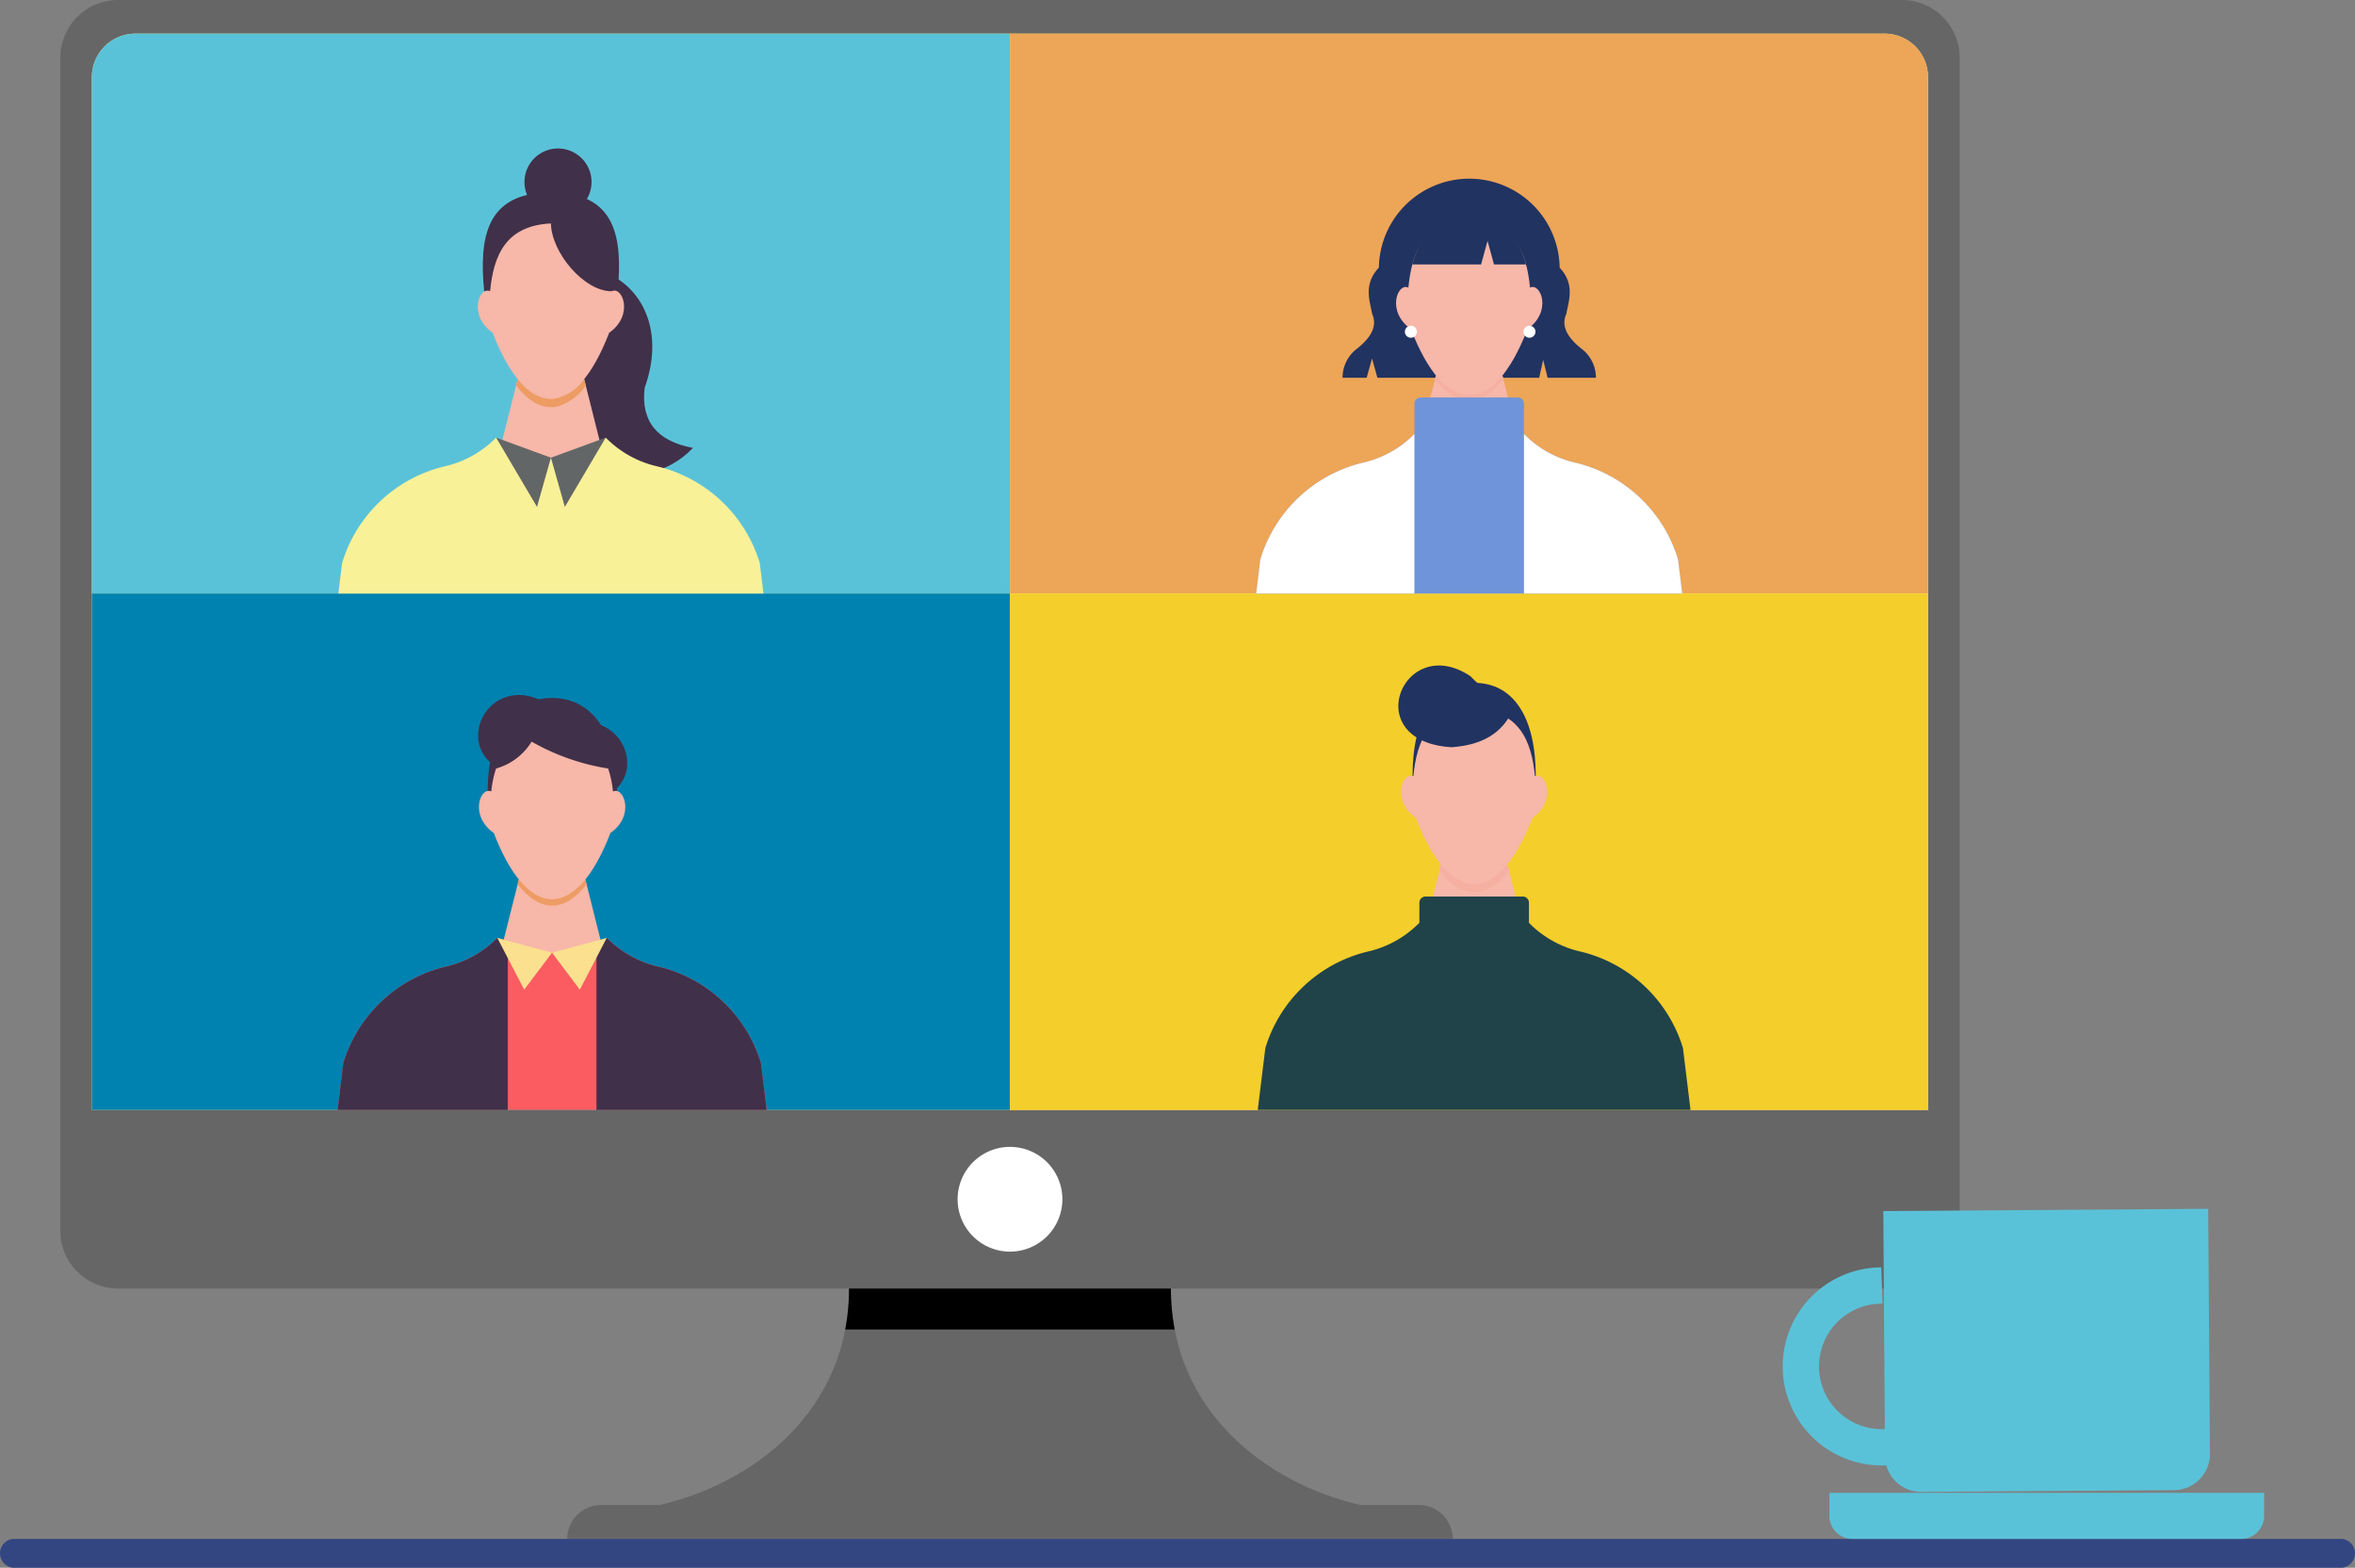 <svg xmlns="http://www.w3.org/2000/svg" xmlns:xlink="http://www.w3.org/1999/xlink" width="235.083" height="156.54" viewBox="0 0 235.083 156.54">
  <rect x="0" y="0" width="235.083" height="156.54" fill="#808080" stroke="none"/>
  <defs>
    <clipPath id="clip-path">
      <rect id="長方形_3567" data-name="長方形 3567" width="235.083" height="156.54" fill="none"/>
    </clipPath>
  </defs>
  <g id="study_img" transform="translate(0.001)">
    <g id="グループ_3577" data-name="グループ 3577" transform="translate(-0.001)" clip-path="url(#clip-path)">
      <path id="パス_11937" data-name="パス 11937" d="M16.1,0h178.1a5.77,5.77,0,0,1,5.753,5.754V122.907a5.77,5.77,0,0,1-5.753,5.754H16.1a5.771,5.771,0,0,1-5.754-5.754V5.754A5.771,5.771,0,0,1,16.1,0" transform="translate(-4.328)" fill="#666" fill-rule="evenodd"/>
      <path id="パス_11938" data-name="パス 11938" d="M20.105,5.778H194.729a4.346,4.346,0,0,1,4.334,4.334V113.248H15.772V10.112a4.346,4.346,0,0,1,4.333-4.334" transform="translate(-6.6 -2.418)" fill="#faf294" fill-rule="evenodd"/>
      <path id="パス_11939" data-name="パス 11939" d="M169.6,207.373a5.229,5.229,0,1,0-5.229-5.229,5.229,5.229,0,0,0,5.229,5.229" transform="translate(-68.779 -82.398)" fill="#fff" fill-rule="evenodd"/>
      <path id="パス_11940" data-name="パス 11940" d="M132.131,221.235h32.13c0,12.134,9.42,19.414,18.906,21.616H113.225c9.486-2.2,18.906-9.482,18.906-21.616" transform="translate(-47.379 -92.575)" fill="#666" fill-rule="evenodd"/>
      <path id="パス_11941" data-name="パス 11941" d="M100.738,258.4H182.37a3.4,3.4,0,0,1,3.386,3.386h-88.4a3.4,3.4,0,0,1,3.386-3.386" transform="translate(-40.737 -108.128)" fill="#666" fill-rule="evenodd"/>
      <path id="パス_11942" data-name="パス 11942" d="M145.461,221.235h32.13a21.819,21.819,0,0,0,.379,4.088H145.082a21.819,21.819,0,0,0,.379-4.088" transform="translate(-60.709 -92.575)" fill-rule="evenodd"/>
      <path id="パス_11943" data-name="パス 11943" d="M265,61.68V10.112a4.347,4.347,0,0,0-4.334-4.334H173.359v55.9Z" transform="translate(-72.541 -2.418)" fill="#eda557" fill-rule="evenodd"/>
      <path id="パス_11944" data-name="パス 11944" d="M15.771,61.68V10.112A4.347,4.347,0,0,1,20.1,5.778h87.312v55.9Z" transform="translate(-6.599 -2.418)" fill="#5ac2d8" fill-rule="evenodd"/>
      <rect id="長方形_3565" data-name="長方形 3565" width="91.645" height="51.568" transform="translate(9.172 59.262)" fill="#0082b0"/>
      <path id="パス_12349" data-name="パス 12349" d="M0,0H91.645V51.568H0Z" transform="translate(100.817 59.262)" fill="#f4ce2b"/>
      <path id="パス_11945" data-name="パス 11945" d="M248.61,117.243c-3.963,0-6.15,3.486-6.15,9.312h12.3c0-5.827-2.187-9.312-6.151-9.312" transform="translate(-101.456 -49.06)" fill="#213361" fill-rule="evenodd"/>
      <path id="パス_11946" data-name="パス 11946" d="M245.91,148.4l-1.969,7.844h10.577L252.55,148.4l-3.32,0Z" transform="translate(-102.076 -62.095)" fill="#f7b7a9" fill-rule="evenodd"/>
      <path id="パス_11947" data-name="パス 11947" d="M247.781,121.668c-4.459.22-5.721,3.114-6.071,6.771-1.076-.544-2.236,2.4.252,4.141,3.4,8.815,8.24,8.815,11.639,0,2.487-1.742,1.328-4.684.252-4.141-.351-3.657-1.613-6.551-6.071-6.771" transform="translate(-100.627 -50.912)" fill="#f7b7a9" fill-rule="evenodd"/>
      <path id="パス_11948" data-name="パス 11948" d="M258.338,170.958a14.129,14.129,0,0,0-10.136-9.621,10.493,10.493,0,0,1-5.24-2.892H232.023a10.493,10.493,0,0,1-5.24,2.892,14.129,14.129,0,0,0-10.136,9.621l-.756,6.173h43.2Z" transform="translate(-90.339 -66.301)" fill="#20434a" fill-rule="evenodd"/>
      <path id="パス_11949" data-name="パス 11949" d="M243.631,157.572l4.933,1.61,6.006-1.61v-3.026a.62.62,0,0,0-.618-.618h-9.7a.62.62,0,0,0-.618.618Z" transform="translate(-101.946 -64.41)" fill="#20434a" fill-rule="evenodd"/>
      <path id="パス_11950" data-name="パス 11950" d="M251.637,118.279a11.781,11.781,0,0,1-4.4-2.933c-6.683-4.5-11.278,6.5-1.913,7.079,2.843-.2,5.171-1.224,6.313-4.145" transform="translate(-100.438 -47.815)" fill="#213361" fill-rule="evenodd"/>
      <path id="パス_11951" data-name="パス 11951" d="M247.054,149.033c2.228,2.9,4.729,2.9,6.958,0l-.159-.632c-2.135,2.635-4.505,2.635-6.64,0Z" transform="translate(-103.379 -62.098)" fill="#f5b0a1" fill-rule="evenodd"/>
      <path id="パス_11952" data-name="パス 11952" d="M107.935,64.079c-3.61-.671-5.21-2.675-4.825-5.992,4.512-12.606-12.548-17.276-10.272-3.268,1.764,10.328,9.519,14.99,15.1,9.261" transform="translate(-38.76 -19.355)" fill="#413049" fill-rule="evenodd"/>
      <path id="パス_11953" data-name="パス 11953" d="M83.01,42.936H96.335c.5-5.276-.083-9.9-6.662-9.9s-7.162,4.626-6.663,9.9" transform="translate(-34.678 -13.823)" fill="#413049" fill-rule="evenodd"/>
      <path id="パス_11954" data-name="パス 11954" d="M87.439,65.093l-1.969,7.844H96.048L94.08,65.093l-3.32,0Z" transform="translate(-35.765 -27.236)" fill="#f7b7a9" fill-rule="evenodd"/>
      <path id="パス_11955" data-name="パス 11955" d="M89.31,38.363c-4.459.22-5.721,3.114-6.072,6.771-1.076-.544-2.235,2.4.252,4.141,3.4,8.815,8.24,8.815,11.639,0,2.488-1.742,1.328-4.684.252-4.141-2.74.031-6.015-3.839-6.071-6.771" transform="translate(-34.316 -16.053)" fill="#f7b7a9" fill-rule="evenodd"/>
      <path id="パス_11956" data-name="パス 11956" d="M100.142,87.652a14.129,14.129,0,0,0-10.136-9.621,10.494,10.494,0,0,1-5.24-2.892c-3.524,2.663-7.166,2.755-10.938,0a10.494,10.494,0,0,1-5.24,2.892,14.129,14.129,0,0,0-10.136,9.621L58.077,90.7h42.439Z" transform="translate(-24.302 -31.442)" fill="#f9f198" fill-rule="evenodd"/>
      <path id="パス_11957" data-name="パス 11957" d="M93.371,25.493a3.347,3.347,0,1,1-3.347,3.347,3.347,3.347,0,0,1,3.347-3.347" transform="translate(-37.67 -10.667)" fill="#413049" fill-rule="evenodd"/>
      <path id="パス_11958" data-name="パス 11958" d="M92.691,67.828a5.187,5.187,0,0,0,2.848-2.107l-.157-.626a4.682,4.682,0,0,1-3.023,1.961c-1.224.126-2.455-.527-3.617-1.961l-.157.626c1.311,1.707,2.718,2.41,4.106,2.107" transform="translate(-37.068 -27.239)" fill="#ed9c63" fill-rule="evenodd"/>
      <path id="パス_11959" data-name="パス 11959" d="M90.63,77.142l-1.39,4.914-4.079-6.918Z" transform="translate(-35.635 -31.441)" fill="#636666" fill-rule="evenodd"/>
      <path id="パス_11960" data-name="パス 11960" d="M94.565,77.142l1.389,4.914,4.08-6.918Z" transform="translate(-39.57 -31.441)" fill="#636666" fill-rule="evenodd"/>
      <path id="パス_11961" data-name="パス 11961" d="M234.063,39.587c-1.556,1.647-.905,3.308-.661,4.615.654,1.468-.523,2.708-1.657,3.58a3.63,3.63,0,0,0-1.3,2.793h2.406l.536-1.923.537,1.923h16.145l.4-1.788.447,1.788h4.818a3.629,3.629,0,0,0-1.3-2.793c-1.134-.872-2.312-2.112-1.657-3.58.244-1.306.894-2.968-.661-4.615a9.024,9.024,0,0,0-18.046,0" transform="translate(-96.426 -12.855)" fill="#213361" fill-rule="evenodd"/>
      <path id="パス_11962" data-name="パス 11962" d="M245.06,64.47l-1.969,7.844h10.577L251.7,64.47l-3.32,0Z" transform="translate(-101.721 -26.975)" fill="#f7b7a9" fill-rule="evenodd"/>
      <path id="パス_11963" data-name="パス 11963" d="M246.41,64.47l-.094.374c2.19,2.791,4.637,2.791,6.827,0l-.094-.374-3.32,0Z" transform="translate(-103.07 -26.976)" fill="#f5b0a1" fill-rule="evenodd"/>
      <path id="パス_11964" data-name="パス 11964" d="M246.93,37.74c-4.459.22-5.721,3.114-6.071,6.771-1.076-.544-2.236,2.4.252,4.141,3.4,8.815,8.24,8.815,11.639,0,2.488-1.742,1.328-4.684.252-4.141-.351-3.657-1.613-6.551-6.071-6.771" transform="translate(-100.271 -15.792)" fill="#f7b7a9" fill-rule="evenodd"/>
      <path id="パス_11965" data-name="パス 11965" d="M251.586,34.733l-.833,1.852h1.666Z" transform="translate(-104.927 -14.534)" fill="#213361" fill-rule="evenodd"/>
      <path id="パス_11966" data-name="パス 11966" d="M262.094,55.926a.6.6,0,1,1-.6.6.6.6,0,0,1,.6-.6" transform="translate(-109.42 -23.402)" fill="#fff" fill-rule="evenodd"/>
      <path id="パス_11967" data-name="パス 11967" d="M241.745,55.926a.6.6,0,1,1-.6.6.6.6,0,0,1,.6-.6" transform="translate(-100.905 -23.402)" fill="#fff" fill-rule="evenodd"/>
      <path id="パス_11968" data-name="パス 11968" d="M257.731,87.03a14.131,14.131,0,0,0-10.136-9.621,10.489,10.489,0,0,1-5.24-2.891H231.416a10.489,10.489,0,0,1-5.24,2.891A14.131,14.131,0,0,0,216.04,87.03l-.418,3.414h42.527Z" transform="translate(-90.226 -31.181)" fill="#7094d9" fill-rule="evenodd"/>
      <path id="パス_11969" data-name="パス 11969" d="M242.781,71.894l4.933,1.61,6.006-1.61V68.868a.62.62,0,0,0-.618-.618h-9.7a.62.62,0,0,0-.618.618Z" transform="translate(-101.591 -28.559)" fill="#7094d9" fill-rule="evenodd"/>
      <path id="パス_11970" data-name="パス 11970" d="M253.776,41.927c-.621-2.293-1.964-4.43-4.854-4.826l.013.028h-1.666l.013-.028c-2.89.4-4.233,2.533-4.854,4.826h6.863l.643-2.348.644,2.348Z" transform="translate(-101.443 -15.525)" fill="#213361" fill-rule="evenodd"/>
      <path id="パス_11971" data-name="パス 11971" d="M231.416,74.516a10.494,10.494,0,0,1-5.24,2.892,14.129,14.129,0,0,0-10.137,9.621l-.418,3.414h15.794Z" transform="translate(-90.226 -31.181)" fill="#fff" fill-rule="evenodd"/>
      <path id="パス_11972" data-name="パス 11972" d="M261.59,74.516a10.494,10.494,0,0,0,5.24,2.892,14.13,14.13,0,0,1,10.137,9.621l.418,3.414H261.59Z" transform="translate(-109.461 -31.181)" fill="#fff" fill-rule="evenodd"/>
      <path id="パス_11973" data-name="パス 11973" d="M93.68,123.344a11.792,11.792,0,0,1-4.4-2.933c-6.683-4.5-11.278,6.5-1.913,7.079,2.843-.2,5.171-1.224,6.313-4.145" transform="translate(-34.341 -49.934)" fill="#413049" fill-rule="evenodd"/>
      <path id="パス_11974" data-name="パス 11974" d="M87.7,128.078a11.788,11.788,0,0,0,4.4-2.933c6.683-4.5,11.278,6.5,1.913,7.079-2.843-.2-5.171-1.224-6.313-4.145" transform="translate(-36.698 -51.915)" fill="#413049" fill-rule="evenodd"/>
      <path id="パス_11975" data-name="パス 11975" d="M90.143,119.837c-3.963,0-6.431,3.486-6.431,9.312h12.9c0-5.827-2.508-9.312-6.47-9.312" transform="translate(-35.029 -50.145)" fill="#413049" fill-rule="evenodd"/>
      <path id="パス_11976" data-name="パス 11976" d="M87.645,150.992l-1.969,7.844H96.254l-1.969-7.844-3.32,0Z" transform="translate(-35.851 -63.18)" fill="#f7b7a9" fill-rule="evenodd"/>
      <path id="パス_11977" data-name="パス 11977" d="M88.975,150.992l-.122.484c2.207,2.839,4.677,2.839,6.883,0l-.122-.484-3.32,0Z" transform="translate(-37.18 -63.18)" fill="#ed9c63" fill-rule="evenodd"/>
      <path id="パス_11978" data-name="パス 11978" d="M83.444,132.321c-1.076-.544-2.235,2.4.252,4.141,3.4,8.815,8.24,8.815,11.64,0,2.487-1.742,1.328-4.685.252-4.141a10.118,10.118,0,0,0-.48-2.3,22.491,22.491,0,0,1-7.639-2.683,6.082,6.082,0,0,1-3.546,2.683,10.149,10.149,0,0,0-.479,2.3" transform="translate(-34.402 -53.285)" fill="#f7b7a9" fill-rule="evenodd"/>
      <path id="パス_11979" data-name="パス 11979" d="M100.206,173.552A14.13,14.13,0,0,0,90.07,163.93a10.5,10.5,0,0,1-5.24-2.891c-3.824,1.958-7.472,1.976-10.938,0a10.493,10.493,0,0,1-5.24,2.891,14.13,14.13,0,0,0-10.136,9.621l-.571,4.664h42.833Z" transform="translate(-24.246 -67.386)" fill="#fa5c61" fill-rule="evenodd"/>
      <path id="パス_11980" data-name="パス 11980" d="M74.932,161.569q-.523-.236-1.04-.53a10.494,10.494,0,0,1-5.24,2.892,14.129,14.129,0,0,0-10.136,9.621l-.572,4.664H74.932Z" transform="translate(-24.246 -67.386)" fill="#413049" fill-rule="evenodd"/>
      <path id="パス_11981" data-name="パス 11981" d="M90.826,162.513l-5.46-1.474,2.683,5.167Z" transform="translate(-35.721 -67.386)" fill="#fae08f" fill-rule="evenodd"/>
      <path id="パス_11982" data-name="パス 11982" d="M102.386,161.569q.523-.236,1.04-.53a10.494,10.494,0,0,0,5.24,2.892,14.13,14.13,0,0,1,10.136,9.621l.571,4.664H102.386Z" transform="translate(-42.843 -67.386)" fill="#413049" fill-rule="evenodd"/>
      <path id="パス_11983" data-name="パス 11983" d="M94.754,162.513l5.46-1.474-2.683,5.167Z" transform="translate(-39.65 -67.386)" fill="#fae08f" fill-rule="evenodd"/>
      <path id="パス_11984" data-name="パス 11984" d="M233.823,264.226H1.26a1.452,1.452,0,0,0,0,2.878H233.823a1.452,1.452,0,0,0,0-2.878" transform="translate(0 -110.564)" fill="#334682" fill-rule="evenodd"/>
      <path id="パス_11985" data-name="パス 11985" d="M323.268,207.774l32.432-.225.17,24.471a3.606,3.606,0,0,1-3.571,3.621l-25.238.176a3.608,3.608,0,0,1-3.622-3.572Z" transform="translate(-135.27 -86.848)" fill="#5ac2d8" fill-rule="evenodd"/>
      <path id="パス_11986" data-name="パス 11986" d="M316.31,260.917h38.8a2.306,2.306,0,0,0,2.3-2.3v-2.3h-43.4v2.3a2.306,2.306,0,0,0,2.3,2.3" transform="translate(-131.397 -107.255)" fill="#5ac2d8" fill-rule="evenodd"/>
      <path id="パス_11987" data-name="パス 11987" d="M315.54,217.6l.295-.01.128,3.621-.294.01a6.267,6.267,0,0,0,.443,12.527l.295-.01.112,3.165a3.536,3.536,0,0,0,.045.455l-.324.012a9.89,9.89,0,0,1-.7-19.768" transform="translate(-128.045 -91.05)" fill="#5ac2d8"/>
    </g>
  </g>
</svg>
